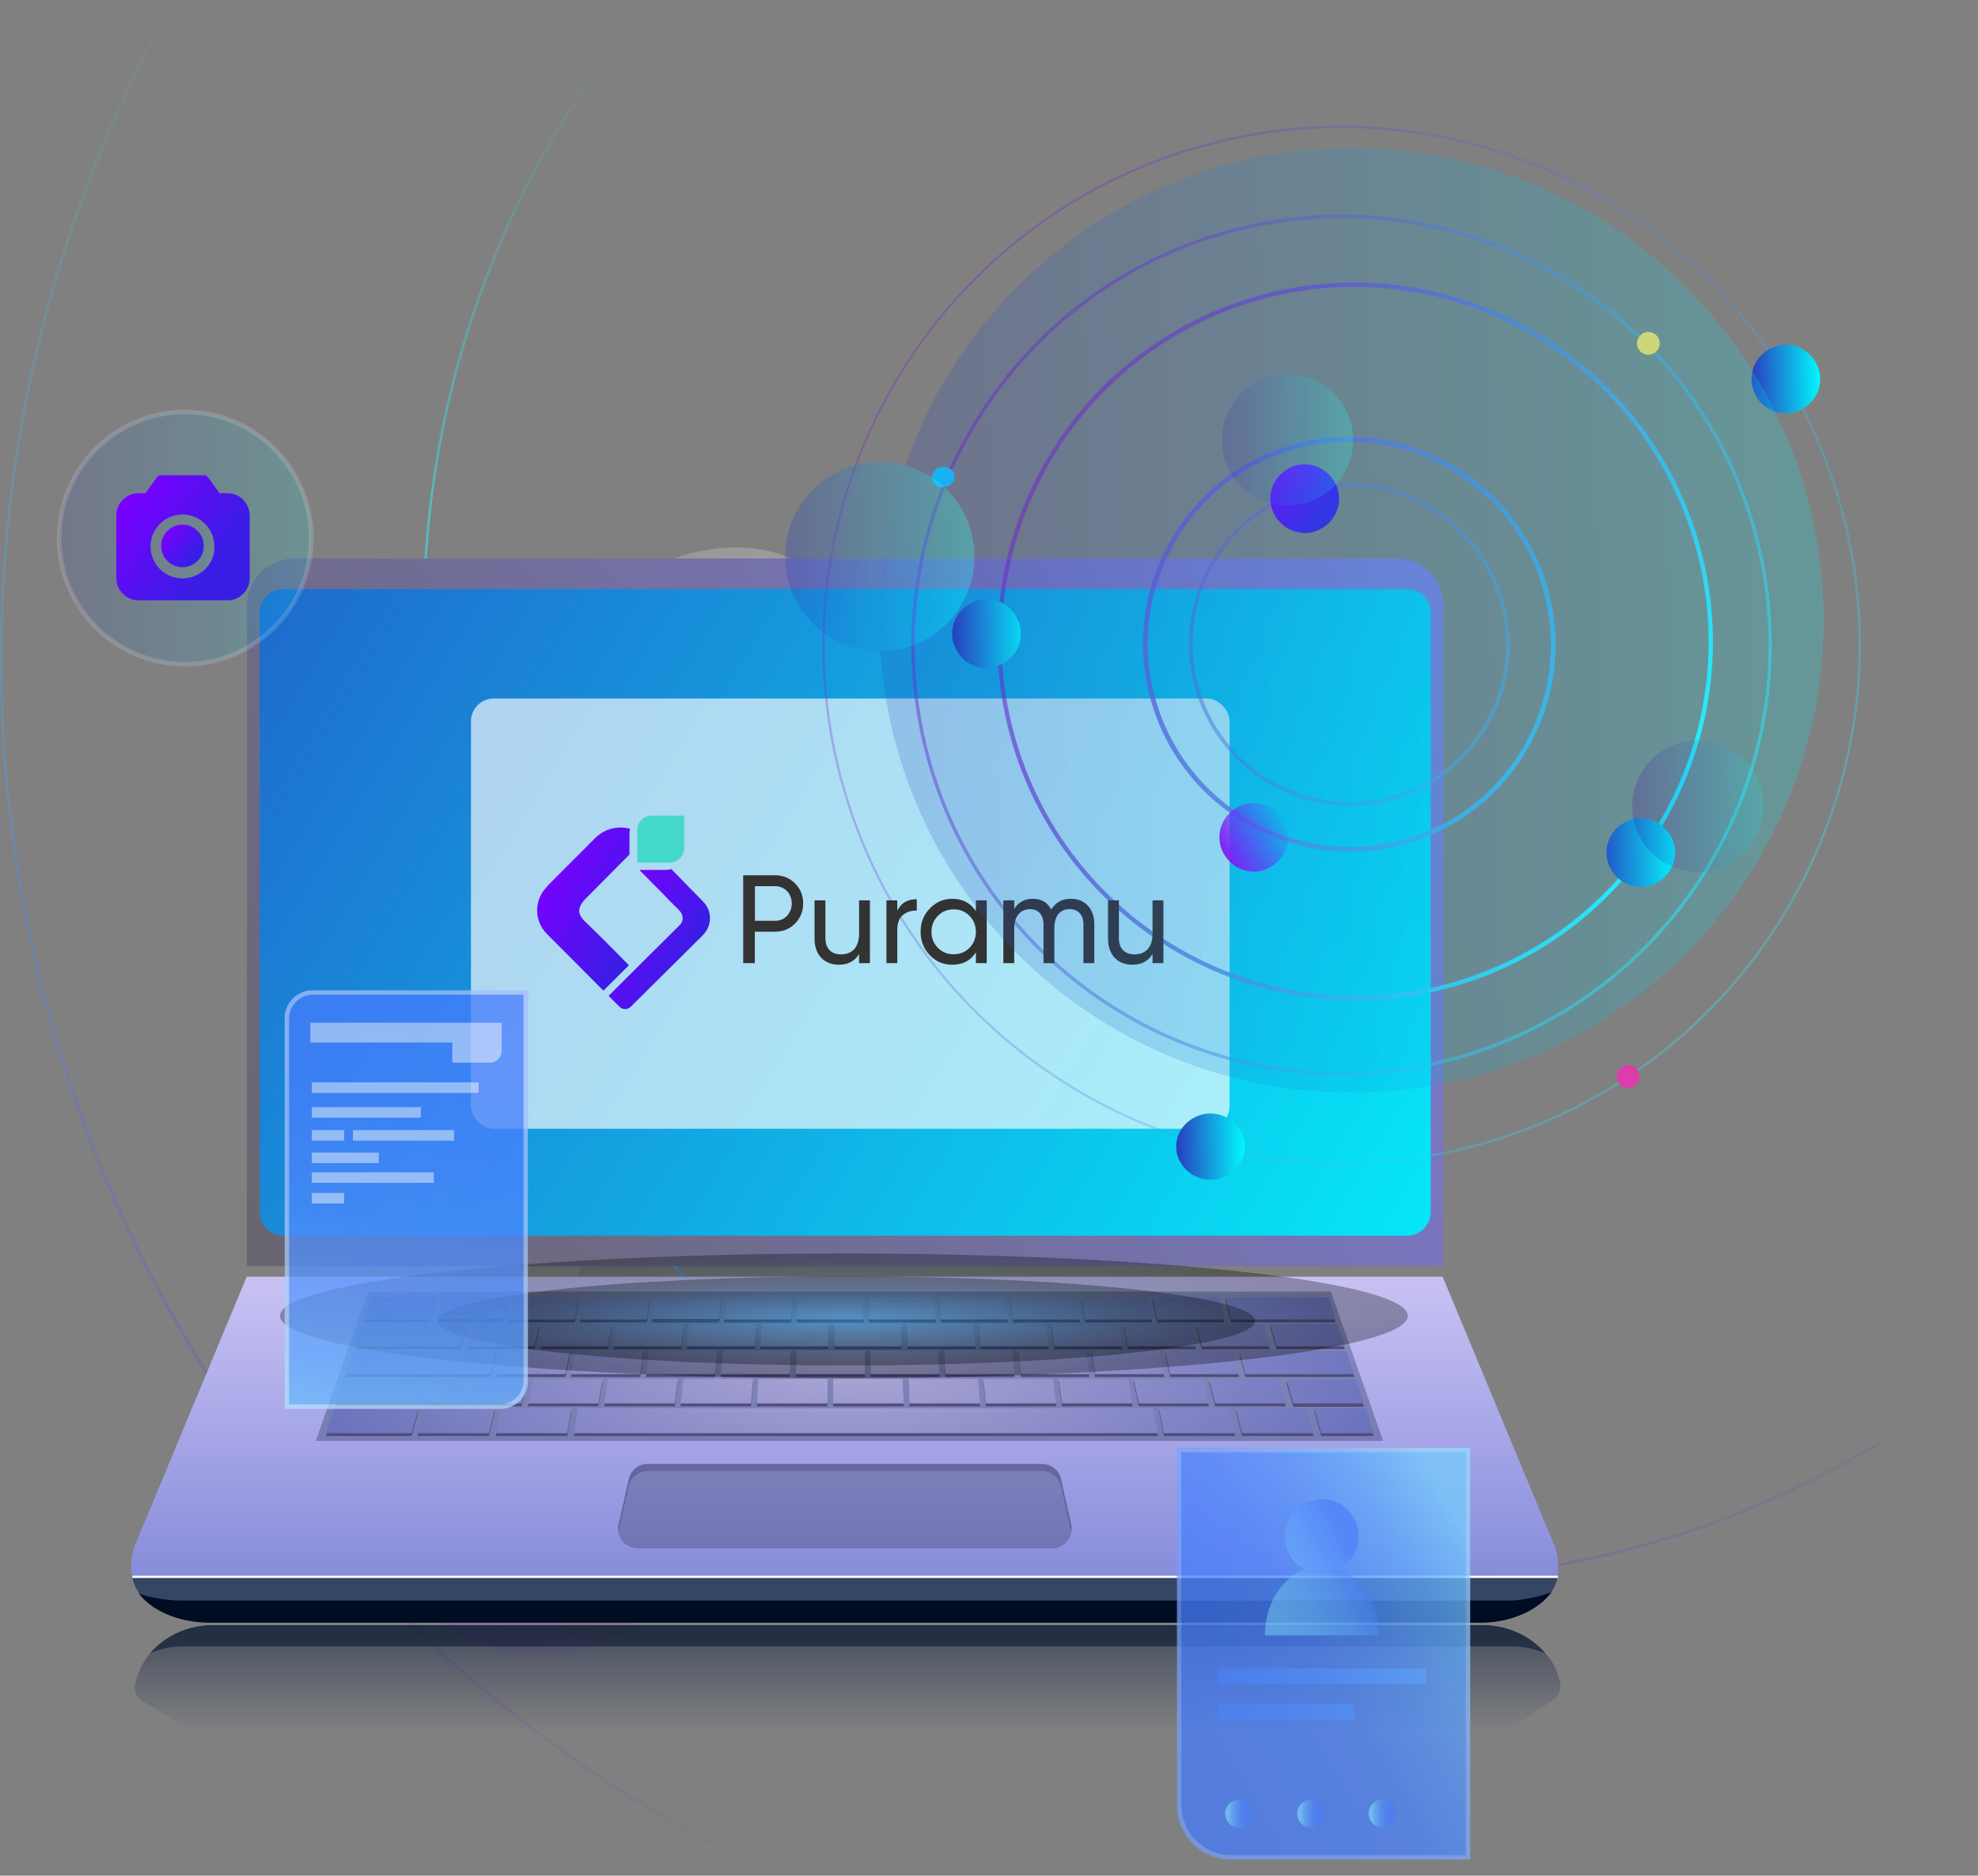 <svg width="869" height="824" viewBox="0 0 869 824" fill="none" xmlns="http://www.w3.org/2000/svg">
<rect x="0" y="0" width="869" height="824" fill="#808080" stroke="none"/>
<path opacity="0.1" d="M237.106 727.397C277.256 727.397 309.804 694.849 309.804 654.699C309.804 614.549 277.256 582.001 237.106 582.001C196.956 582.001 164.408 614.549 164.408 654.699C164.408 694.849 196.956 727.397 237.106 727.397Z" fill="url(#paint0_linear_2831_328)"/>
<rect width="137.721" height="418.801" rx="68.861" transform="matrix(-0.866 -0.5 -0.5 0.866 413.672 282.898)" fill="url(#paint1_linear_2831_328)"/>
<path opacity="0.5" d="M1.054 289.463C1.054 184.916 28.462 86.692 76.32 1.537H74.844C64.303 20.297 54.815 39.688 46.382 59.502C15.601 132.432 0 209.788 0 289.463C0 369.138 15.601 446.495 46.382 519.425C76.109 589.826 118.696 652.849 173.09 707.23C221.37 755.499 277.029 794.704 338.169 823.581H341.12C140.412 729.362 1.054 525.327 1.054 289.463Z" fill="url(#paint2_linear_2831_328)"/>
<path opacity="0.8" d="M608.186 693.907C375.933 693.907 186.713 504.755 186.713 272.114C186.713 168.672 224.051 73.884 286.069 0.419H284.382C220.465 76.418 185.658 171.627 185.658 272.114C185.658 385.057 229.535 491.244 309.484 571.042C389.223 650.841 495.329 694.962 608.186 694.962C686.448 694.962 761.334 673.852 826.517 634.163V632.686C762.811 671.529 687.925 693.907 608.186 693.907Z" fill="url(#paint3_linear_2831_328)"/>
<path d="M613.46 245.354H129.177C117.777 245.354 108.488 254.636 108.488 266.026V556.277H634.149V266.026C634.149 254.636 624.86 245.354 613.46 245.354Z" fill="url(#paint4_linear_2831_328)"/>
<path d="M114.08 532.392V269.239C114.08 263.451 118.715 258.775 124.453 258.775H618.183C623.922 258.775 628.557 263.451 628.557 269.239V532.392C628.557 538.181 623.922 542.856 618.183 542.856H124.453C118.715 542.856 114.08 538.181 114.08 532.392Z" fill="url(#paint5_linear_2831_328)"/>
<path d="M683.351 680.022L633.802 560.894H108.372L58.824 680.022C57.559 684.028 57.348 688.245 57.98 692.251H684.194C684.826 688.245 684.616 684.239 683.351 680.022Z" fill="url(#paint6_linear_2831_328)"/>
<path opacity="0.3" d="M607.655 633.003L584.673 567.43H161.715L138.732 633.003H607.655Z" fill="#091C3F"/>
<path opacity="0.3" d="M271.779 669.691L276.207 649.871C277.05 645.865 280.635 643.124 284.641 643.124H457.746C461.752 643.124 465.336 645.865 466.18 649.871L470.607 669.691C471.872 675.173 467.656 680.233 462.174 680.233H280.213C274.52 680.233 270.514 675.173 271.779 669.691Z" fill="#303458"/>
<path opacity="0.3" d="M271.777 672.853L276.205 653.034C277.048 649.028 280.633 646.287 284.639 646.287H457.744C461.75 646.287 465.334 649.028 466.178 653.034L470.605 672.853V673.064C470.816 672.01 470.816 670.745 470.605 669.691L466.178 649.871C465.334 645.865 461.75 643.124 457.744 643.124H284.639C280.633 643.124 277.048 645.865 276.205 649.871L271.777 669.691C271.566 670.956 271.566 672.01 271.777 673.064C271.566 673.064 271.566 672.853 271.777 672.853Z" fill="#303458"/>
<path d="M64.272 703.329C71.02 709.323 81.142 712.857 91.897 712.857H650.523C661.279 712.857 671.401 709.323 678.149 703.329C681.523 700.256 683.632 696.568 684.476 692.726H58.156C58.578 696.568 60.687 700.256 64.272 703.329Z" fill="url(#paint7_radial_2831_328)"/>
<path d="M64.272 703.329C71.02 709.323 81.142 712.857 91.897 712.857H650.523C661.279 712.857 671.401 709.323 678.149 703.329C681.523 700.256 683.632 696.568 684.476 692.726H58.156C58.578 696.568 60.687 700.256 64.272 703.329Z" fill="#354564"/>
<path d="M663.24 703.159H80.039C74.768 703.159 65.793 702.104 60.943 699.996C68.213 709.503 81.726 712.858 92.268 712.858H650.8C661.342 712.858 674.409 708.943 681.679 699.437C677.041 701.334 668.511 703.159 663.24 703.159Z" fill="#000C22"/>
<path d="M160.453 580.924H188.285C188.707 580.924 189.129 580.713 189.129 580.713L191.87 571.646C191.87 571.435 191.659 571.435 191.237 571.435H163.827C163.405 571.435 162.984 571.646 162.984 571.646L159.821 580.713C159.821 580.924 160.032 580.924 160.453 580.924ZM220.966 580.713L223.286 571.646C223.286 571.435 223.075 571.435 222.653 571.435H195.243C194.821 571.435 194.4 571.646 194.4 571.646L191.87 580.713C191.87 580.924 192.08 580.924 192.502 580.924H220.334C220.545 580.924 220.966 580.924 220.966 580.713ZM223.918 580.924H251.75C252.172 580.924 252.593 580.713 252.593 580.713L254.28 571.646C254.28 571.435 254.069 571.435 253.648 571.435H226.238C225.816 571.435 225.394 571.646 225.394 571.646L223.286 580.713C223.075 580.924 223.497 580.924 223.918 580.924ZM255.545 580.924H283.377C283.799 580.924 284.22 580.713 284.22 580.713L285.485 571.646C285.485 571.435 285.275 571.435 284.642 571.435H257.232C256.81 571.435 256.389 571.646 256.389 571.646L254.913 580.713C254.913 580.924 255.123 580.924 255.545 580.924ZM316.058 571.225H288.648C288.226 571.225 287.805 571.435 287.805 571.435L286.54 580.713C286.54 580.924 286.961 580.924 287.383 580.924H315.215C315.636 580.924 316.058 580.713 316.058 580.713L316.901 571.646C316.901 571.435 316.48 571.225 316.058 571.225ZM348.107 571.225H319.01L318.167 580.924H347.685L348.107 571.225ZM379.312 571.225H350.215L350.004 580.924H379.523L379.312 571.225ZM410.517 571.225H381.42L381.631 580.924H411.15L410.517 571.225ZM441.723 571.225H412.626L413.258 580.924H442.777L441.723 571.225ZM472.928 571.225H443.831L445.096 580.924H474.615L472.928 571.225ZM476.723 580.924H506.242L504.133 571.225H475.036L476.723 580.924ZM535.338 571.225H506.242L508.35 580.924H537.868L535.338 571.225ZM583.622 571.225H538.29L540.82 580.924H586.785L583.622 571.225ZM156.658 592.731H201.779C202.201 592.731 202.623 592.52 202.623 592.52L205.153 583.032C205.153 582.821 204.942 582.821 204.52 582.821H160.032C159.61 582.821 159.188 583.032 159.188 583.032L156.026 592.52C155.815 592.731 156.237 592.731 156.658 592.731ZM205.785 592.731H234.039C234.461 592.731 234.882 592.52 234.882 592.52L236.991 583.032C236.991 582.821 236.78 582.821 236.358 582.821H208.526C208.105 582.821 207.683 583.032 207.683 583.032L205.153 592.52C204.942 592.731 205.364 592.731 205.785 592.731ZM266.298 592.731C266.72 592.731 267.142 592.52 267.142 592.52L268.829 583.032C268.829 582.821 268.618 582.821 267.985 582.821H240.153C239.732 582.821 239.31 583.032 239.31 583.032L237.412 592.52C237.412 592.731 237.623 592.731 238.256 592.731H266.298ZM298.558 592.731C298.98 592.731 299.401 592.52 299.401 592.52L300.455 583.032C300.455 582.821 300.034 582.821 299.612 582.821H271.78C271.359 582.821 270.937 583.032 270.937 583.032L269.461 592.52C269.461 592.731 269.883 592.731 270.304 592.731H298.558ZM302.775 583.032L301.721 592.52C301.721 592.731 302.142 592.731 302.564 592.731H330.817C331.239 592.731 331.661 592.52 331.661 592.52L332.293 583.032C332.293 582.821 331.872 582.821 331.45 582.821H303.618C303.196 582.821 302.775 582.821 302.775 583.032ZM334.613 582.821L333.98 592.731H363.92L364.131 582.821H334.613ZM366.45 582.821V592.731H396.18L395.969 582.821H366.45ZM398.288 582.821L398.71 592.731H428.65L427.807 582.821H398.288ZM429.915 582.821L430.759 592.731H460.699L459.434 582.821H429.915ZM461.753 582.821L463.229 592.731H493.169L491.271 582.821H461.753ZM525.429 592.731L523.109 582.821H493.591L495.488 592.731H525.429ZM557.688 592.731L554.947 582.821H525.429L527.959 592.731H557.688ZM587.417 582.821H557.899L560.851 592.731H590.791L587.417 582.821ZM151.809 604.96H215.484L218.015 594.629H155.182L151.809 604.96ZM218.015 604.96H248.376L250.485 594.629H220.545L218.015 604.96ZM250.907 604.96H281.268L282.744 594.629H252.804L250.907 604.96ZM283.799 604.96H314.16L315.215 594.629H285.275L283.799 604.96ZM347.053 604.96L347.474 594.629H317.534L316.691 604.96H347.053ZM379.945 604.96V594.629H350.004L349.583 604.96H379.945ZM412.837 604.96L412.204 594.629H382.264L382.475 604.96H412.837ZM445.729 604.96L444.674 594.629H414.734L415.367 604.96H445.729ZM478.621 604.96L477.145 594.629H447.205L448.47 604.96H478.621ZM511.513 604.96L509.404 594.629H479.464L481.151 604.96H511.513ZM514.043 604.96H544.405L541.875 594.629H511.934L514.043 604.96ZM591.423 594.629H544.405L547.146 604.96H595.008L591.423 594.629ZM147.381 617.822H229.189L231.509 607.068H150.965L147.381 617.822ZM231.93 617.822H262.925L264.822 607.068H234.25L231.93 617.822ZM265.455 617.822H296.449L297.714 607.068H267.142L265.455 617.822ZM298.98 617.822H329.974L330.817 607.068H300.245L298.98 617.822ZM332.504 617.822H363.499L363.709 607.068H333.137L332.504 617.822ZM366.029 617.822H397.023L396.601 607.068H366.029V617.822ZM399.553 617.822H430.548L429.704 607.068H399.132L399.553 617.822ZM433.078 617.822H464.072L462.596 607.068H432.024L433.078 617.822ZM466.602 617.822H497.597L495.699 607.068H465.126L466.602 617.822ZM500.338 617.822H531.121L528.591 607.068H498.018L500.338 617.822ZM533.862 617.822H564.857L561.905 607.068H531.121L533.862 617.822ZM595.64 607.279H565.068L568.23 618.033H599.225L595.64 607.279ZM183.857 619.93H146.748L143.164 630.894H180.906L183.857 619.93ZM217.382 619.93H186.388L183.436 630.894H214.852L217.382 619.93ZM251.117 619.93H220.123L217.804 630.894H249.22L251.117 619.93ZM506.452 619.93H253.858L252.172 630.894H508.772L506.452 619.93ZM540.188 619.93H509.193L511.302 630.894H542.718L540.188 619.93ZM573.923 619.93H542.929L545.67 630.894H577.086L573.923 619.93ZM599.857 619.93H577.297L580.459 630.894H603.442L599.857 619.93Z" fill="#514E7C"/>
<path d="M160.453 579.659H188.285C188.707 579.659 189.129 579.448 189.129 579.448L191.87 570.382C191.87 570.171 191.659 570.171 191.237 570.171H163.827C163.405 570.171 162.984 570.382 162.984 570.382L159.821 579.448C159.821 579.659 160.032 579.659 160.453 579.659ZM220.966 579.448L223.286 570.171C223.286 569.96 223.075 569.96 222.653 569.96H195.243C194.821 569.96 194.4 570.171 194.4 570.171L191.87 579.237C191.87 579.448 192.08 579.448 192.502 579.448H220.334C220.545 579.659 220.966 579.659 220.966 579.448ZM223.918 579.659H251.75C252.172 579.659 252.593 579.448 252.593 579.448L254.28 570.171C254.28 569.96 254.069 569.96 253.648 569.96H226.238C225.816 569.96 225.394 570.171 225.394 570.171L223.286 579.237C223.075 579.659 223.497 579.659 223.918 579.659ZM255.545 579.659H283.377C283.799 579.659 284.22 579.448 284.22 579.448L285.485 570.382C285.485 570.171 285.275 570.171 284.642 570.171H257.232C256.81 570.171 256.389 570.382 256.389 570.382L254.702 579.448C254.913 579.659 255.123 579.659 255.545 579.659ZM316.058 569.96H288.648C288.226 569.96 287.805 570.171 287.805 570.171L286.54 579.237C286.54 579.448 286.961 579.448 287.383 579.448H315.215C315.636 579.448 316.058 579.237 316.058 579.237L316.901 570.171C316.901 570.171 316.48 569.96 316.058 569.96ZM348.107 569.96H319.01L318.167 579.659H347.685L348.107 569.96ZM379.312 569.96H350.215L350.004 579.659H379.523L379.312 569.96ZM410.517 569.96H381.42L381.631 579.659H411.15L410.517 569.96ZM441.723 569.96H412.626L413.258 579.659H442.777L441.723 569.96ZM472.928 569.96H443.831L445.096 579.659H474.615L472.928 569.96ZM476.723 579.659H506.242L504.133 569.96H475.036L476.723 579.659ZM535.338 569.96H506.242L508.35 579.659H537.868L535.338 569.96ZM583.622 569.96H538.29L540.82 579.659H586.785L583.622 569.96ZM156.658 591.466H201.779C202.201 591.466 202.623 591.255 202.623 591.255L205.153 581.767C205.153 581.557 204.942 581.557 204.52 581.557H160.032C159.61 581.557 159.188 581.767 159.188 581.767L155.815 591.255C155.815 591.466 156.237 591.466 156.658 591.466ZM205.785 591.466H234.039C234.461 591.466 234.882 591.255 234.882 591.255L236.991 581.767C236.991 581.557 236.78 581.557 236.358 581.557H208.526C208.105 581.557 207.683 581.767 207.683 581.767L205.153 591.255C204.942 591.466 205.364 591.466 205.785 591.466ZM266.298 591.466C266.72 591.466 267.142 591.255 267.142 591.255L268.829 581.767C268.829 581.557 268.618 581.557 267.985 581.557H240.153C239.732 581.557 239.31 581.767 239.31 581.767L237.412 591.255C237.412 591.466 237.623 591.466 238.256 591.466H266.298ZM298.558 591.466C298.98 591.466 299.401 591.255 299.401 591.255L300.455 581.767C300.455 581.557 300.034 581.557 299.612 581.557H271.78C271.359 581.557 270.937 581.767 270.937 581.767L269.461 591.255C269.461 591.466 269.883 591.466 270.304 591.466H298.558ZM302.775 581.767L301.721 591.255C301.721 591.466 302.142 591.466 302.564 591.466H330.817C331.239 591.466 331.661 591.255 331.661 591.255L332.293 581.767C332.293 581.557 331.872 581.557 331.45 581.557H303.618C303.196 581.557 302.775 581.557 302.775 581.767ZM334.613 581.557L333.98 591.466H363.92L364.131 581.557H334.613ZM366.45 581.557V591.466H396.18L395.969 581.557H366.45ZM398.288 581.557L398.71 591.466H428.65L427.807 581.557H398.288ZM429.915 581.557L430.759 591.466H460.699L459.434 581.557H429.915ZM461.753 581.557L463.229 591.466H493.169L491.271 581.557H461.753ZM525.429 591.466L523.109 581.557H493.591L495.488 591.466H525.429ZM557.688 591.466L554.947 581.557H525.429L527.959 591.466H557.688ZM587.417 581.557H557.899L560.851 591.466H590.791L587.417 581.557ZM151.809 603.695H215.484L218.015 593.364H155.182L151.809 603.695ZM218.015 603.695H248.376L250.485 593.364H220.545L218.015 603.695ZM250.907 603.695H281.268L282.744 593.364H252.804L250.907 603.695ZM283.799 603.695H314.16L315.215 593.364H285.275L283.799 603.695ZM347.053 603.695L347.474 593.364H317.534L316.691 603.695H347.053ZM379.945 603.695V593.364H350.004L349.583 603.695H379.945ZM412.837 603.695L412.204 593.364H382.264L382.475 603.695H412.837ZM445.729 603.695L444.674 593.364H414.734L415.367 603.695H445.729ZM478.621 603.695L477.145 593.364H447.205L448.47 603.695H478.621ZM511.513 603.695L509.404 593.364H479.464L481.151 603.695H511.513ZM514.043 603.695H544.405L541.875 593.364H511.934L514.043 603.695ZM591.423 593.364H544.405L547.146 603.695H595.008L591.423 593.364ZM147.381 616.557H229.189L231.509 605.804H150.965L147.381 616.557ZM231.93 616.557H262.925L264.822 605.804H234.25L231.93 616.557ZM265.455 616.557H296.449L297.714 605.804H267.142L265.455 616.557ZM298.98 616.557H329.974L330.817 605.804H300.245L298.98 616.557ZM332.504 616.557H363.499L363.709 605.804H333.137L332.504 616.557ZM366.029 616.557H397.023L396.601 605.804H366.029V616.557ZM399.553 616.557H430.548L429.704 605.804H399.132L399.553 616.557ZM433.078 616.557H464.072L462.596 605.804H432.024L433.078 616.557ZM466.602 616.557H497.597L495.699 605.804H465.126L466.602 616.557ZM500.338 616.557H531.121L528.591 605.804H498.018L500.338 616.557ZM533.862 616.557H564.857L561.905 605.804H531.121L533.862 616.557ZM595.64 605.804H565.068L568.23 616.557H599.225L595.64 605.804ZM183.857 618.665H146.748L143.164 629.63H180.906L183.857 618.665ZM217.382 618.665H186.388L183.436 629.63H214.852L217.382 618.665ZM251.117 618.665H220.123L217.804 629.63H249.22L251.117 618.665ZM506.452 618.665H253.858L252.172 629.63H508.772L506.452 618.665ZM540.188 618.665H509.193L511.302 629.63H542.718L540.188 618.665ZM573.923 618.665H542.929L545.67 629.63H577.086L573.923 618.665ZM599.857 618.665H577.297L580.459 629.63H603.442L599.857 618.665Z" fill="url(#paint8_radial_2831_328)"/>
<rect x="206.908" y="306.868" width="333.291" height="189.014" rx="10" fill="white" fill-opacity="0.65"/>
<g style="mix-blend-mode:color-dodge">
<path opacity="0.3" d="M370.759 605.488C507.577 605.488 618.491 593.22 618.491 578.087C618.491 562.954 507.577 550.686 370.759 550.686C233.941 550.686 123.027 562.954 123.027 578.087C123.027 593.22 233.941 605.488 370.759 605.488Z" fill="url(#paint9_radial_2831_328)"/>
<path opacity="0.3" d="M371.877 599.896C471.016 599.896 551.384 591.133 551.384 580.323C551.384 569.514 471.016 560.751 371.877 560.751C272.737 560.751 192.369 569.514 192.369 580.323C192.369 591.133 272.737 599.896 371.877 599.896Z" fill="url(#paint10_radial_2831_328)"/>
</g>
<path opacity="0.5" d="M651.645 713.976C662.399 713.976 672.522 718.688 679.27 726.68C682.855 730.778 684.964 735.695 685.597 740.818C685.597 743.502 683.732 745.664 682.8 746.41L661.55 760.95H85.001C78.104 756.849 63.751 748.199 61.514 746.41C59.277 744.62 59.091 741.936 59.277 740.818C60.121 735.695 62.23 730.778 65.604 726.68C72.352 718.688 82.474 713.976 93.229 713.976H651.645Z" fill="url(#paint11_linear_2831_328)"/>
<path opacity="0.5" d="M80.951 723.253H663.71C668.979 723.253 674.037 724.261 678.885 726.278C672.14 718.413 662.024 713.976 651.485 713.976H93.385C82.847 713.976 72.731 718.413 65.986 726.278C70.623 724.261 75.681 723.253 80.951 723.253Z" fill="#000C22"/>
<path opacity="0.5" d="M660.858 264.816C670.979 302.587 648.653 341.612 611.179 351.653C573.706 361.694 534.858 339.06 524.738 301.289C514.617 263.519 536.943 224.494 574.416 214.453C612.093 204.357 650.737 227.045 660.858 264.816ZM526.358 300.855C536.26 337.81 574.078 359.844 610.742 350.02C647.405 340.196 669.139 302.205 659.237 265.25C649.335 228.296 611.517 206.262 574.854 216.086C538.136 225.706 516.456 263.901 526.358 300.855Z" fill="url(#paint12_linear_2831_328)"/>
<path d="M680.302 259.606C693.3 308.113 664.598 358.181 616.389 371.099C568.179 384.016 518.288 355.007 505.291 306.5C492.294 257.993 520.996 207.925 569.205 195.007C617.414 182.089 667.305 211.099 680.302 259.606ZM507.317 305.957C520.041 353.445 568.646 381.707 615.842 369.061C663.039 356.414 691.001 307.636 678.277 260.149C665.553 212.661 616.947 184.399 569.751 197.045C522.703 209.433 494.592 258.47 507.317 305.957Z" fill="url(#paint13_linear_2831_328)"/>
<path opacity="0.5" d="M771.985 234.461C798.957 335.12 738.992 438.983 638.332 465.955C537.671 492.926 433.809 432.961 406.837 332.301C379.866 231.642 439.831 127.779 540.491 100.807C641.096 73.632 744.958 133.597 771.985 234.461ZM408.264 331.919C435.017 431.764 538.104 491.282 637.949 464.528C737.794 437.775 797.312 334.688 770.558 234.843C743.805 134.998 640.718 75.481 540.873 102.234C441.028 128.987 381.456 231.871 408.264 331.919Z" fill="url(#paint14_linear_2831_328)"/>
<path opacity="0.3" d="M809.796 224.33C842.348 345.816 769.949 471.214 648.463 503.766C526.977 536.319 401.578 463.92 369.026 342.434C336.474 220.947 408.873 95.549 530.359 62.997C651.845 30.445 777.244 102.843 809.796 224.33ZM370.044 342.161C402.487 463.24 527.314 535.138 648.19 502.749C769.27 470.306 841.167 345.478 808.778 224.602C776.39 103.726 651.508 31.626 530.632 64.014C409.498 96.254 337.601 221.081 370.044 342.161Z" fill="url(#paint15_linear_2831_328)"/>
<path d="M747.139 241.118C769.65 325.131 719.885 411.682 636.169 434.114C552.454 456.545 466.081 406.473 443.569 322.459C421.058 238.446 470.824 151.895 554.539 129.464C638.254 107.033 724.628 157.105 747.139 241.118ZM445.398 321.969C467.636 404.963 552.978 454.438 635.678 432.278C718.377 410.119 767.548 324.602 745.31 241.608C723.072 158.615 637.73 109.14 555.031 131.299C472.331 153.458 423.16 238.976 445.398 321.969Z" fill="url(#paint16_linear_2831_328)"/>
<path d="M720.267 472.955C720.267 475.799 717.86 477.988 715.234 477.988C712.389 477.988 710.201 475.581 710.201 472.955C710.201 470.11 712.608 467.922 715.234 467.922C718.079 467.922 720.267 470.11 720.267 472.955Z" fill="#DC3DAA"/>
<path d="M729.214 150.847C729.214 153.692 726.807 155.88 724.181 155.88C721.337 155.88 719.148 153.473 719.148 150.847C719.148 148.003 721.555 145.814 724.181 145.814C726.807 145.814 729.214 148.003 729.214 150.847Z" fill="#FDD65B"/>
<path d="M419.41 209.571C419.41 212.096 417.003 214.038 414.377 214.038C411.532 214.038 409.344 211.902 409.344 209.571C409.344 207.046 411.751 205.103 414.377 205.103C417.221 204.909 419.41 207.046 419.41 209.571Z" fill="#17CAFF"/>
<path d="M557.927 381.068C565.345 377.042 568.1 367.928 564.073 360.723C560.046 353.305 550.933 350.55 543.727 354.577C536.31 358.603 533.555 367.716 537.581 374.922C541.608 382.34 550.721 385.095 557.927 381.068Z" fill="url(#paint17_linear_2831_328)"/>
<path d="M580.294 232.357C587.712 228.324 590.467 219.199 586.44 211.983C582.414 204.555 573.3 201.796 566.095 205.828C558.677 209.86 555.922 218.986 559.949 226.202C563.975 233.418 573.089 236.389 580.294 232.357Z" fill="url(#paint18_linear_2831_328)"/>
<path d="M727.927 387.778C735.345 383.752 738.1 374.638 734.073 367.433C730.046 360.015 720.933 357.26 713.727 361.286C706.31 365.313 703.555 374.426 707.581 381.632C711.608 389.05 720.721 391.805 727.927 387.778Z" fill="url(#paint19_linear_2831_328)"/>
<path d="M538.913 516.466C546.331 512.588 549.086 503.813 545.06 496.874C541.033 489.731 531.92 487.078 524.714 490.955C517.296 494.833 514.541 503.608 518.568 510.547C522.594 517.69 531.708 520.343 538.913 516.466Z" fill="url(#paint20_linear_2831_328)"/>
<path d="M440.492 291.594C447.909 287.567 450.664 278.454 446.638 271.248C442.611 263.83 433.498 261.075 426.292 265.102C418.874 269.129 416.119 278.242 420.146 285.448C423.961 292.865 433.074 295.62 440.492 291.594Z" fill="url(#paint21_linear_2831_328)"/>
<path d="M791.677 179.751C799.095 175.724 801.85 166.611 797.823 159.405C793.796 151.988 784.683 149.232 777.478 153.259C770.06 157.286 767.305 166.399 771.331 173.605C775.146 181.023 784.471 183.778 791.677 179.751Z" fill="url(#paint22_linear_2831_328)"/>
<path d="M58.158 692.726H684.477" stroke="white"/>
<g clip-path="url(#clip0_2831_328)">
<path d="M276.876 364.139C276.642 364.796 276.549 365.548 276.549 366.299V375.41C268.736 383.299 257.321 394.711 257.321 394.758C255.309 396.777 253.531 399.501 255.028 402.319C255.637 403.493 256.572 404.432 257.508 405.324C257.555 405.371 257.648 405.465 257.742 405.512C262.28 409.88 266.724 414.388 271.169 418.849C272.011 419.741 272.9 420.587 273.742 421.479C274.584 422.371 275.473 423.217 276.315 424.062L265.087 435.192L240.245 410.255C234.724 404.714 234.584 395.838 239.777 390.109C240.151 389.639 240.572 389.17 240.993 388.7L261.485 368.178C265.648 363.998 271.59 362.636 276.876 364.139Z" fill="url(#paint23_linear_2831_328)"/>
<path d="M309.484 410.02C309.156 410.443 308.829 410.865 308.455 411.194L277.11 442.283C276.408 442.94 275.519 443.316 274.63 443.316C273.741 443.316 272.806 442.987 272.104 442.236L267.379 437.492L279.683 425.235L280.104 424.813L281.929 422.981C286.373 418.567 294.139 410.912 298.49 406.545C299.145 405.887 299.659 405.136 299.847 404.197C299.987 403.539 299.94 402.835 299.753 402.177C299.566 401.52 299.192 400.862 298.771 400.346C298.583 400.111 298.35 399.923 298.162 399.688C297.975 399.501 297.788 399.313 297.601 399.125C297.367 398.89 297.086 398.608 296.852 398.373C296.572 398.092 296.244 397.763 295.964 397.481C295.636 397.152 295.309 396.777 294.934 396.448C294.56 396.072 294.186 395.697 293.812 395.321C293.437 394.898 293.016 394.523 292.642 394.1C292.221 393.677 291.8 393.255 291.426 392.832C291.005 392.409 290.583 391.987 290.162 391.564C289.741 391.141 289.32 390.719 288.899 390.296C288.478 389.873 288.057 389.451 287.636 389.028C287.215 388.605 286.841 388.23 286.42 387.807C286.045 387.431 285.671 387.009 285.297 386.633C284.923 386.257 284.595 385.929 284.221 385.553C283.893 385.224 283.613 384.895 283.285 384.614C283.005 384.332 282.724 384.05 282.49 383.815C282.256 383.581 282.069 383.393 281.835 383.158C281.695 383.017 281.507 382.829 281.367 382.688C281.274 382.594 281.18 382.5 281.086 382.406L281.04 382.36L281.227 382.172H292.455C293.297 382.172 294.139 382.031 294.888 381.749L308.969 396.166C312.712 399.97 312.899 405.981 309.484 410.02Z" fill="url(#paint24_linear_2831_328)"/>
<path d="M340.455 384.52C344.011 384.52 346.958 385.741 349.297 388.089C351.683 390.484 352.853 393.395 352.853 396.917C352.853 400.393 351.636 403.351 349.297 405.746C346.911 408.141 344.011 409.315 340.455 409.315H331.613V423.122H326.514V384.52H340.455ZM340.455 404.525C342.607 404.525 344.338 403.821 345.742 402.365C347.098 400.862 347.847 399.078 347.847 396.917C347.847 392.503 344.712 389.31 340.502 389.31H331.66V404.525H340.455Z" fill="#333333"/>
<path d="M377.415 395.556H382.187V423.122H377.415V419.13C375.497 422.277 372.503 423.827 368.526 423.827C362.117 423.827 357.859 419.459 357.859 412.462V395.556H362.631V412.227C362.631 416.688 365.204 419.271 369.462 419.271C374.234 419.271 377.415 416.36 377.415 410.161V395.556Z" fill="#333333"/>
<path d="M394.209 400.158C395.8 396.73 398.654 395.039 402.771 395.039V400.064C400.385 399.97 398.42 400.581 396.736 401.942C395.052 403.304 394.209 405.465 394.209 408.517V423.122H389.438V395.556H394.209V400.158Z" fill="#333333"/>
<path d="M428.736 395.556H433.508V423.122H428.736V418.379C426.396 422.042 422.935 423.827 418.35 423.827C414.513 423.827 411.192 422.465 408.525 419.647C405.812 416.83 404.455 413.354 404.455 409.316C404.455 405.277 405.812 401.849 408.525 399.078C411.239 396.26 414.513 394.852 418.35 394.852C422.888 394.852 426.35 396.683 428.736 400.299V395.556ZM425.929 416.407C427.8 414.482 428.736 412.18 428.736 409.363C428.736 406.545 427.8 404.244 425.929 402.365C424.057 400.44 421.765 399.501 418.958 399.501C416.198 399.501 413.905 400.44 412.034 402.365C410.163 404.244 409.227 406.545 409.227 409.363C409.227 412.18 410.163 414.482 412.034 416.407C413.905 418.285 416.198 419.225 418.958 419.225C421.718 419.225 424.057 418.285 425.929 416.407Z" fill="#333333"/>
<path d="M480.758 405.981V423.122H475.986V406.122C475.986 401.895 473.647 399.406 469.951 399.406C465.834 399.406 463.214 402.13 463.214 407.812V423.122H458.442V406.122C458.442 401.895 456.196 399.406 452.594 399.406C448.571 399.406 445.577 402.224 445.577 407.812V423.122H440.805V395.555H445.577V399.265C447.448 396.354 450.208 394.851 453.764 394.851C457.46 394.851 460.126 396.401 461.857 399.547C463.775 396.401 466.629 394.851 470.465 394.851C476.547 394.804 480.758 399.124 480.758 405.981Z" fill="#333333"/>
<path d="M506.348 395.556H511.12V423.122H506.348V419.13C504.43 422.277 501.436 423.827 497.46 423.827C491.05 423.827 486.793 419.459 486.793 412.462V395.556H491.565V412.227C491.565 416.688 494.138 419.271 498.395 419.271C503.167 419.271 506.348 416.36 506.348 410.161V395.556Z" fill="#333333"/>
<path d="M280.105 424.86C279.964 425.001 279.824 425.142 279.684 425.283L280.105 424.86Z" fill="url(#paint25_linear_2831_328)"/>
<path d="M300.55 358.315V372.592C300.55 376.114 297.696 378.979 294.187 378.979H279.965V364.702C279.965 361.18 282.819 358.315 286.327 358.315H300.55Z" fill="#43D8C9"/>
</g>
<path opacity="0.15" d="M136.784 236.392C136.784 266.984 111.984 291.784 81.392 291.784C50.8 291.784 26 266.984 26 236.392C26 205.8 50.8 181 81.392 181C111.984 181 136.784 205.8 136.784 236.392Z" fill="url(#paint26_linear_2831_328)" stroke="white" stroke-width="2"/>
<g style="mix-blend-mode:plus-lighter">
<path d="M99.862 216.677H96.414L91.489 209.782C90.996 209.289 90.504 208.797 89.765 208.797H70.558C69.819 208.797 69.326 209.043 68.834 209.782L63.909 216.677H60.707C55.536 216.677 51.103 221.11 51.103 226.281V254.107C51.103 259.279 55.536 263.711 60.707 263.711H100.108C105.279 263.711 109.712 259.279 109.712 254.107V226.281C109.465 220.863 105.279 216.677 99.862 216.677ZM80.161 254.107C72.281 254.107 66.125 247.705 66.125 240.071C66.125 232.191 72.528 226.035 80.161 226.035C88.041 226.035 94.198 232.437 94.198 240.071C94.444 247.705 88.041 254.107 80.161 254.107Z" fill="url(#paint27_linear_2831_328)"/>
<path d="M89.52 239.824C89.52 244.996 85.334 249.182 80.162 249.182C74.991 249.182 70.805 244.996 70.805 239.824C70.805 234.653 74.991 230.467 80.162 230.467C85.334 230.467 89.52 234.653 89.52 239.824Z" fill="url(#paint28_linear_2831_328)"/>
</g>
<g opacity="0.9" clip-path="url(#clip1_2831_328)">
<g style="mix-blend-mode:screen" opacity="0.83">
<path d="M219.615 619H125V447.294C125 440.643 130.685 435 137.385 435H232V606.505C232 613.357 226.518 619 219.615 619Z" fill="url(#paint29_linear_2831_328)"/>
<path d="M219.615 618H126V447.294C126 441.202 131.23 436 137.385 436H231V606.505C231 612.819 225.952 618 219.615 618Z" stroke="white" stroke-opacity="0.5" stroke-width="2"/>
</g>
<path opacity="0.5" d="M136.369 449.309V457.975H198.701V466.842H215.147C218.193 466.842 220.426 464.424 220.426 461.602V449.309H136.369Z" fill="white"/>
<g opacity="0.5">
<path d="M210.275 475.508H136.979V480.143H210.275V475.508Z" fill="white"/>
<path d="M184.895 486.391H136.979V491.026H184.895V486.391Z" fill="white"/>
<path d="M166.419 506.343H136.979V510.978H166.419V506.343Z" fill="white"/>
<path d="M190.58 515.009H136.979V519.644H190.58V515.009Z" fill="white"/>
<path d="M151.191 496.467H136.979V501.102H151.191V496.467Z" fill="white"/>
<path d="M151.191 524.077H136.979V528.712H151.191V524.077Z" fill="white"/>
<path d="M199.514 496.467H155.049V501.102H199.514V496.467Z" fill="white"/>
</g>
</g>
<g opacity="0.35" clip-path="url(#clip2_2831_328)">
<path opacity="0.57" d="M593.773 480C708.312 480 801.164 387.099 801.164 272.5C801.164 157.901 708.312 65 593.773 65C479.233 65 386.381 157.901 386.381 272.5C386.381 387.099 479.233 480 593.773 480Z" fill="url(#paint30_linear_2831_328)"/>
<path opacity="0.57" d="M386.544 286.082C409.488 286.082 428.088 267.473 428.088 244.517C428.088 221.561 409.488 202.951 386.544 202.951C363.6 202.951 345 221.561 345 244.517C345 267.473 363.6 286.082 386.544 286.082Z" fill="url(#paint31_linear_2831_328)"/>
<path opacity="0.57" d="M386.544 286.082C409.488 286.082 428.088 267.473 428.088 244.517C428.088 221.561 409.488 202.951 386.544 202.951C363.6 202.951 345 221.561 345 244.517C345 267.473 363.6 286.082 386.544 286.082Z" fill="url(#paint32_linear_2831_328)"/>
<path opacity="0.57" d="M565.64 222.098C581.538 222.098 594.426 209.203 594.426 193.296C594.426 177.39 581.538 164.495 565.64 164.495C549.742 164.495 536.854 177.39 536.854 193.296C536.854 209.203 549.742 222.098 565.64 222.098Z" fill="url(#paint33_linear_2831_328)"/>
<path opacity="0.57" d="M565.64 222.098C581.538 222.098 594.426 209.203 594.426 193.296C594.426 177.39 581.538 164.495 565.64 164.495C549.742 164.495 536.854 177.39 536.854 193.296C536.854 209.203 549.742 222.098 565.64 222.098Z" fill="url(#paint34_linear_2831_328)"/>
<path opacity="0.57" d="M745.88 382.959C761.778 382.959 774.666 370.064 774.666 354.158C774.666 338.251 761.778 325.356 745.88 325.356C729.982 325.356 717.094 338.251 717.094 354.158C717.094 370.064 729.982 382.959 745.88 382.959Z" fill="url(#paint35_linear_2831_328)"/>
<path opacity="0.57" d="M745.88 382.959C761.778 382.959 774.666 370.064 774.666 354.158C774.666 338.251 761.778 325.356 745.88 325.356C729.982 325.356 717.094 338.251 717.094 354.158C717.094 370.064 729.982 382.959 745.88 382.959Z" fill="url(#paint36_linear_2831_328)"/>
</g>
<g opacity="0.9" clip-path="url(#clip3_2831_328)">
<g style="mix-blend-mode:screen">
<path d="M626.523 733.047H535.211V739.722H626.523V733.047Z" fill="url(#paint37_linear_2831_328)"/>
</g>
<g style="mix-blend-mode:screen">
<path d="M594.905 748.708H535.211V755.383H594.905V748.708Z" fill="url(#paint38_linear_2831_328)"/>
</g>
<g style="mix-blend-mode:screen" opacity="0.83">
<path d="M646 817H541.029C527.624 817 517 806.217 517 792.61V636H646V817Z" fill="url(#paint39_linear_2831_328)"/>
<path d="M645 816H541.029C528.19 816 518 805.679 518 792.61V637H645V816Z" stroke="white" stroke-opacity="0.25" stroke-width="2"/>
</g>
<g style="mix-blend-mode:screen" opacity="0.69">
<path d="M555.699 718.413H605.782C605.782 704.806 598.446 693.252 588.329 689.401C593.387 686.577 596.929 681.186 596.929 675.024C596.929 666.038 589.593 658.593 580.74 658.593C571.887 658.593 564.552 666.038 564.552 675.024C564.552 681.442 568.093 686.834 573.152 689.401C563.035 693.252 555.699 704.806 555.699 718.413Z" fill="url(#paint40_linear_2831_328)"/>
</g>
<g style="mix-blend-mode:screen" opacity="0.83">
<path d="M550.387 796.717C550.387 800.055 547.605 802.879 544.317 802.879C541.028 802.879 538.246 800.055 538.246 796.717C538.246 793.38 541.028 790.556 544.317 790.556C547.605 790.556 550.387 793.123 550.387 796.717Z" fill="url(#paint41_linear_2831_328)"/>
<path d="M582.004 796.717C582.004 800.055 579.222 802.879 575.934 802.879C572.646 802.879 569.863 800.055 569.863 796.717C569.863 793.38 572.646 790.556 575.934 790.556C579.222 790.556 582.004 793.123 582.004 796.717Z" fill="url(#paint42_linear_2831_328)"/>
<path d="M613.37 796.717C613.37 800.055 610.587 802.879 607.299 802.879C604.011 802.879 601.229 800.055 601.229 796.717C601.229 793.38 604.011 790.556 607.299 790.556C610.84 790.556 613.37 793.123 613.37 796.717Z" fill="url(#paint43_linear_2831_328)"/>
</g>
</g>
<defs>
<linearGradient id="paint0_linear_2831_328" x1="168.525" y1="702.083" x2="303.947" y2="608.516" gradientUnits="userSpaceOnUse">
<stop offset="0.1" stop-color="#9E00FF"/>
<stop offset="1" stop-color="#7900FF" stop-opacity="0"/>
</linearGradient>
<linearGradient id="paint1_linear_2831_328" x1="68.879" y1="-13.256" x2="282.255" y2="263.488" gradientUnits="userSpaceOnUse">
<stop stop-color="white" stop-opacity="0.23"/>
<stop offset="1" stop-color="white" stop-opacity="0"/>
</linearGradient>
<linearGradient id="paint2_linear_2831_328" x1="446.252" y1="807.364" x2="36.533" y2="-12.535" gradientUnits="userSpaceOnUse">
<stop stop-color="#7C1DC9" stop-opacity="0"/>
<stop offset="0.333" stop-color="#6E41D2" stop-opacity="0.53"/>
<stop offset="0.667" stop-color="#4C9BE8" stop-opacity="0.82"/>
<stop offset="1" stop-color="#2AF6FF" stop-opacity="0"/>
</linearGradient>
<linearGradient id="paint3_linear_2831_328" x1="863.425" y1="682.66" x2="271.496" y2="10.444" gradientUnits="userSpaceOnUse">
<stop offset="0.03" stop-color="#7C1DC9" stop-opacity="0"/>
<stop offset="0.214" stop-color="#6E41D2" stop-opacity="0.53"/>
<stop offset="0.516" stop-color="#4C9BE8" stop-opacity="0.79"/>
<stop offset="0.798" stop-color="#2AF6FF"/>
<stop offset="1" stop-color="#2AF6FF" stop-opacity="0"/>
</linearGradient>
<linearGradient id="paint4_linear_2831_328" x1="634.149" y1="245.354" x2="115.758" y2="563.547" gradientUnits="userSpaceOnUse">
<stop stop-color="#7D7BD9"/>
<stop offset="1" stop-color="#69656E"/>
</linearGradient>
<linearGradient id="paint5_linear_2831_328" x1="-25.164" y1="142.871" x2="720.046" y2="595.778" gradientUnits="userSpaceOnUse">
<stop stop-color="#2744C0"/>
<stop offset="1" stop-color="#00FEFF"/>
</linearGradient>
<linearGradient id="paint6_linear_2831_328" x1="371.317" y1="750.325" x2="371.066" y2="558.288" gradientUnits="userSpaceOnUse">
<stop stop-color="#6A75D0"/>
<stop offset="1" stop-color="#CAC3F4"/>
</linearGradient>
<radialGradient id="paint7_radial_2831_328" cx="0" cy="0" r="1" gradientUnits="userSpaceOnUse" gradientTransform="translate(351.513 -215.059) scale(697.006 507.933)">
<stop stop-color="#EBD7E3"/>
<stop offset="0.983" stop-color="#BDAFD2"/>
</radialGradient>
<radialGradient id="paint8_radial_2831_328" cx="0" cy="0" r="1" gradientUnits="userSpaceOnUse" gradientTransform="translate(373.27 599.793) scale(281.739 92.775)">
<stop stop-color="#ACA7D5"/>
<stop offset="1" stop-color="#616AB9"/>
</radialGradient>
<radialGradient id="paint9_radial_2831_328" cx="0" cy="0" r="1" gradientUnits="userSpaceOnUse" gradientTransform="translate(370.737 577.999) rotate(179.981) scale(247.74 27.314)">
<stop stop-color="#138BBD"/>
<stop offset="0.232" stop-color="#0D6285"/>
<stop offset="0.493" stop-color="#08384C"/>
<stop offset="0.718" stop-color="#031A23"/>
<stop offset="0.894" stop-color="#010709"/>
<stop offset="1"/>
</radialGradient>
<radialGradient id="paint10_radial_2831_328" cx="0" cy="0" r="1" gradientUnits="userSpaceOnUse" gradientTransform="translate(371.862 580.237) rotate(179.982) scale(179.505 19.578)">
<stop stop-color="#138BBD"/>
<stop offset="0.232" stop-color="#0D6285"/>
<stop offset="0.493" stop-color="#08384C"/>
<stop offset="0.718" stop-color="#031A23"/>
<stop offset="0.894" stop-color="#010709"/>
<stop offset="1"/>
</radialGradient>
<linearGradient id="paint11_linear_2831_328" x1="372.437" y1="713.976" x2="372.437" y2="760.95" gradientUnits="userSpaceOnUse">
<stop stop-color="#091C3F"/>
<stop offset="1" stop-color="#091C3F" stop-opacity="0"/>
</linearGradient>
<linearGradient id="paint12_linear_2831_328" x1="404.312" y1="181.236" x2="770.998" y2="375.294" gradientUnits="userSpaceOnUse">
<stop offset="0.03" stop-color="#7C1DC9"/>
<stop offset="0.214" stop-color="#6E41D2"/>
<stop offset="0.618" stop-color="#4C9BE8"/>
<stop offset="1" stop-color="#2AF6FF"/>
</linearGradient>
<linearGradient id="paint13_linear_2831_328" x1="404.378" y1="181.484" x2="770.597" y2="375.705" gradientUnits="userSpaceOnUse">
<stop offset="0.03" stop-color="#7C1DC9" stop-opacity="0.5"/>
<stop offset="0.214" stop-color="#6E41D2" stop-opacity="0.73"/>
<stop offset="0.618" stop-color="#4C9BE8" stop-opacity="0.85"/>
<stop offset="1" stop-color="#2AF6FF"/>
</linearGradient>
<linearGradient id="paint14_linear_2831_328" x1="402.365" y1="183.409" x2="769.111" y2="379.354" gradientUnits="userSpaceOnUse">
<stop offset="0.03" stop-color="#7C1DC9"/>
<stop offset="0.214" stop-color="#6E41D2"/>
<stop offset="0.618" stop-color="#4C9BE8"/>
<stop offset="1" stop-color="#2AF6FF"/>
</linearGradient>
<linearGradient id="paint15_linear_2831_328" x1="397.76" y1="155.249" x2="780.057" y2="410.782" gradientUnits="userSpaceOnUse">
<stop offset="0.03" stop-color="#7C1DC9"/>
<stop offset="0.214" stop-color="#6E41D2"/>
<stop offset="0.618" stop-color="#4C9BE8"/>
<stop offset="1" stop-color="#2AF6FF"/>
</linearGradient>
<linearGradient id="paint16_linear_2831_328" x1="458.02" y1="202.14" x2="735.423" y2="361.643" gradientUnits="userSpaceOnUse">
<stop offset="0.03" stop-color="#7C1DC9" stop-opacity="0.53"/>
<stop offset="0.214" stop-color="#6E41D2" stop-opacity="0.73"/>
<stop offset="0.618" stop-color="#4C9BE8" stop-opacity="0.85"/>
<stop offset="1" stop-color="#2AF6FF"/>
</linearGradient>
<linearGradient id="paint17_linear_2831_328" x1="536.583" y1="383.246" x2="568.093" y2="365.456" gradientUnits="userSpaceOnUse">
<stop offset="0.1" stop-color="#9E00FF"/>
<stop offset="1" stop-color="#7900FF" stop-opacity="0"/>
</linearGradient>
<linearGradient id="paint18_linear_2831_328" x1="557.374" y1="214.124" x2="577.374" y2="229.626" gradientUnits="userSpaceOnUse">
<stop stop-color="#7900FF"/>
<stop offset="1" stop-color="#381EE5"/>
</linearGradient>
<linearGradient id="paint19_linear_2831_328" x1="706.942" y1="376.326" x2="736.786" y2="375.648" gradientUnits="userSpaceOnUse">
<stop stop-color="#2744C0"/>
<stop offset="1" stop-color="#00FEFF"/>
</linearGradient>
<linearGradient id="paint20_linear_2831_328" x1="517.928" y1="505.438" x2="547.771" y2="504.734" gradientUnits="userSpaceOnUse">
<stop stop-color="#2744C0"/>
<stop offset="1" stop-color="#00FEFF"/>
</linearGradient>
<linearGradient id="paint21_linear_2831_328" x1="419.506" y1="280.142" x2="449.35" y2="279.464" gradientUnits="userSpaceOnUse">
<stop stop-color="#2744C0"/>
<stop offset="1" stop-color="#00FEFF"/>
</linearGradient>
<linearGradient id="paint22_linear_2831_328" x1="770.692" y1="168.299" x2="800.536" y2="167.621" gradientUnits="userSpaceOnUse">
<stop stop-color="#2744C0"/>
<stop offset="1" stop-color="#00FEFF"/>
</linearGradient>
<linearGradient id="paint23_linear_2831_328" x1="239.527" y1="381.912" x2="285.071" y2="407.45" gradientUnits="userSpaceOnUse">
<stop stop-color="#7900FF"/>
<stop offset="1" stop-color="#381EE5"/>
</linearGradient>
<linearGradient id="paint24_linear_2831_328" x1="266.305" y1="402.412" x2="302.227" y2="422.555" gradientUnits="userSpaceOnUse">
<stop stop-color="#7900FF"/>
<stop offset="1" stop-color="#381EE5"/>
</linearGradient>
<linearGradient id="paint25_linear_2831_328" x1="279.799" y1="425.023" x2="279.945" y2="425.105" gradientUnits="userSpaceOnUse">
<stop stop-color="#7900FF"/>
<stop offset="1" stop-color="#381EE5"/>
</linearGradient>
<linearGradient id="paint26_linear_2831_328" x1="29.531" y1="243.092" x2="140.995" y2="240.559" gradientUnits="userSpaceOnUse">
<stop stop-color="#2744C0"/>
<stop offset="1" stop-color="#00FEFF"/>
</linearGradient>
<linearGradient id="paint27_linear_2831_328" x1="49.703" y1="227.256" x2="86.595" y2="257.775" gradientUnits="userSpaceOnUse">
<stop stop-color="#7900FF"/>
<stop offset="1" stop-color="#381EE5"/>
</linearGradient>
<linearGradient id="paint28_linear_2831_328" x1="70.358" y1="236.758" x2="82.753" y2="246.366" gradientUnits="userSpaceOnUse">
<stop stop-color="#7900FF"/>
<stop offset="1" stop-color="#381EE5"/>
</linearGradient>
<linearGradient id="paint29_linear_2831_328" x1="193.967" y1="424.352" x2="162.155" y2="639.083" gradientUnits="userSpaceOnUse">
<stop stop-color="#467BFB"/>
<stop offset="0.314" stop-color="#477EFB"/>
<stop offset="0.514" stop-color="#4C86FB"/>
<stop offset="0.683" stop-color="#5595FC"/>
<stop offset="0.834" stop-color="#60AAFC"/>
<stop offset="0.972" stop-color="#6FC5FD"/>
<stop offset="1" stop-color="#73CBFD"/>
</linearGradient>
<linearGradient id="paint30_linear_2831_328" x1="403.043" y1="297.154" x2="812.975" y2="287.844" gradientUnits="userSpaceOnUse">
<stop stop-color="#2744C0"/>
<stop offset="1" stop-color="#00FEFF"/>
</linearGradient>
<linearGradient id="paint31_linear_2831_328" x1="348.338" y1="249.455" x2="430.453" y2="247.59" gradientUnits="userSpaceOnUse">
<stop stop-color="#2744C0"/>
<stop offset="1" stop-color="#00FEFF"/>
</linearGradient>
<linearGradient id="paint32_linear_2831_328" x1="348.338" y1="249.455" x2="430.453" y2="247.59" gradientUnits="userSpaceOnUse">
<stop stop-color="#2744C0"/>
<stop offset="1" stop-color="#00FEFF"/>
</linearGradient>
<linearGradient id="paint33_linear_2831_328" x1="539.166" y1="196.718" x2="596.065" y2="195.426" gradientUnits="userSpaceOnUse">
<stop stop-color="#2744C0"/>
<stop offset="1" stop-color="#00FEFF"/>
</linearGradient>
<linearGradient id="paint34_linear_2831_328" x1="539.166" y1="196.718" x2="596.065" y2="195.426" gradientUnits="userSpaceOnUse">
<stop stop-color="#2744C0"/>
<stop offset="1" stop-color="#00FEFF"/>
</linearGradient>
<linearGradient id="paint35_linear_2831_328" x1="719.406" y1="357.58" x2="776.306" y2="356.287" gradientUnits="userSpaceOnUse">
<stop stop-color="#2744C0"/>
<stop offset="1" stop-color="#00FEFF"/>
</linearGradient>
<linearGradient id="paint36_linear_2831_328" x1="719.406" y1="357.58" x2="776.306" y2="356.287" gradientUnits="userSpaceOnUse">
<stop stop-color="#2744C0"/>
<stop offset="1" stop-color="#00FEFF"/>
</linearGradient>
<linearGradient id="paint37_linear_2831_328" x1="650.389" y1="736.44" x2="507.933" y2="736.44" gradientUnits="userSpaceOnUse">
<stop stop-color="#73CBFD"/>
<stop offset="0.201" stop-color="#70C6FD"/>
<stop offset="0.444" stop-color="#68B7FD"/>
<stop offset="0.709" stop-color="#5A9FFC"/>
<stop offset="0.988" stop-color="#477DFB"/>
<stop offset="1" stop-color="#467BFB"/>
</linearGradient>
<linearGradient id="paint38_linear_2831_328" x1="650.39" y1="751.893" x2="507.933" y2="751.893" gradientUnits="userSpaceOnUse">
<stop stop-color="#73CBFD"/>
<stop offset="0.201" stop-color="#70C6FD"/>
<stop offset="0.444" stop-color="#68B7FD"/>
<stop offset="0.709" stop-color="#5A9FFC"/>
<stop offset="0.988" stop-color="#477DFB"/>
<stop offset="1" stop-color="#467BFB"/>
</linearGradient>
<linearGradient id="paint39_linear_2831_328" x1="508.618" y1="769.545" x2="651.77" y2="687.515" gradientUnits="userSpaceOnUse">
<stop stop-color="#467BFB"/>
<stop offset="0.314" stop-color="#477EFB"/>
<stop offset="0.514" stop-color="#4C86FB"/>
<stop offset="0.683" stop-color="#5595FC"/>
<stop offset="0.834" stop-color="#60AAFC"/>
<stop offset="0.972" stop-color="#6FC5FD"/>
<stop offset="1" stop-color="#73CBFD"/>
</linearGradient>
<linearGradient id="paint40_linear_2831_328" x1="549.084" y1="713.245" x2="597.489" y2="685.507" gradientUnits="userSpaceOnUse">
<stop stop-color="#73CBFD"/>
<stop offset="0.201" stop-color="#70C6FD"/>
<stop offset="0.444" stop-color="#68B7FD"/>
<stop offset="0.709" stop-color="#5A9FFC"/>
<stop offset="0.988" stop-color="#477DFB"/>
<stop offset="1" stop-color="#467BFB"/>
</linearGradient>
<linearGradient id="paint41_linear_2831_328" x1="551.009" y1="796.594" x2="539.789" y2="796.594" gradientUnits="userSpaceOnUse">
<stop stop-color="#467BFB"/>
<stop offset="0.314" stop-color="#477EFB"/>
<stop offset="0.514" stop-color="#4C86FB"/>
<stop offset="0.683" stop-color="#5595FC"/>
<stop offset="0.834" stop-color="#60AAFC"/>
<stop offset="0.972" stop-color="#6FC5FD"/>
<stop offset="1" stop-color="#73CBFD"/>
</linearGradient>
<linearGradient id="paint42_linear_2831_328" x1="582.543" y1="796.594" x2="571.324" y2="796.594" gradientUnits="userSpaceOnUse">
<stop stop-color="#467BFB"/>
<stop offset="0.314" stop-color="#477EFB"/>
<stop offset="0.514" stop-color="#4C86FB"/>
<stop offset="0.683" stop-color="#5595FC"/>
<stop offset="0.834" stop-color="#60AAFC"/>
<stop offset="0.972" stop-color="#6FC5FD"/>
<stop offset="1" stop-color="#73CBFD"/>
</linearGradient>
<linearGradient id="paint43_linear_2831_328" x1="614.079" y1="796.594" x2="602.859" y2="796.594" gradientUnits="userSpaceOnUse">
<stop stop-color="#467BFB"/>
<stop offset="0.314" stop-color="#477EFB"/>
<stop offset="0.514" stop-color="#4C86FB"/>
<stop offset="0.683" stop-color="#5595FC"/>
<stop offset="0.834" stop-color="#60AAFC"/>
<stop offset="0.972" stop-color="#6FC5FD"/>
<stop offset="1" stop-color="#73CBFD"/>
</linearGradient>
<clipPath id="clip0_2831_328">
<rect width="275.133" height="85.001" fill="white" transform="translate(235.988 358.315)"/>
</clipPath>
<clipPath id="clip1_2831_328">
<rect width="107" height="184" fill="white" transform="translate(125 435)"/>
</clipPath>
<clipPath id="clip2_2831_328">
<rect width="456" height="415" fill="white" transform="translate(345 65)"/>
</clipPath>
<clipPath id="clip3_2831_328">
<rect width="129" height="181" fill="white" transform="translate(517 636)"/>
</clipPath>
</defs>
</svg>
